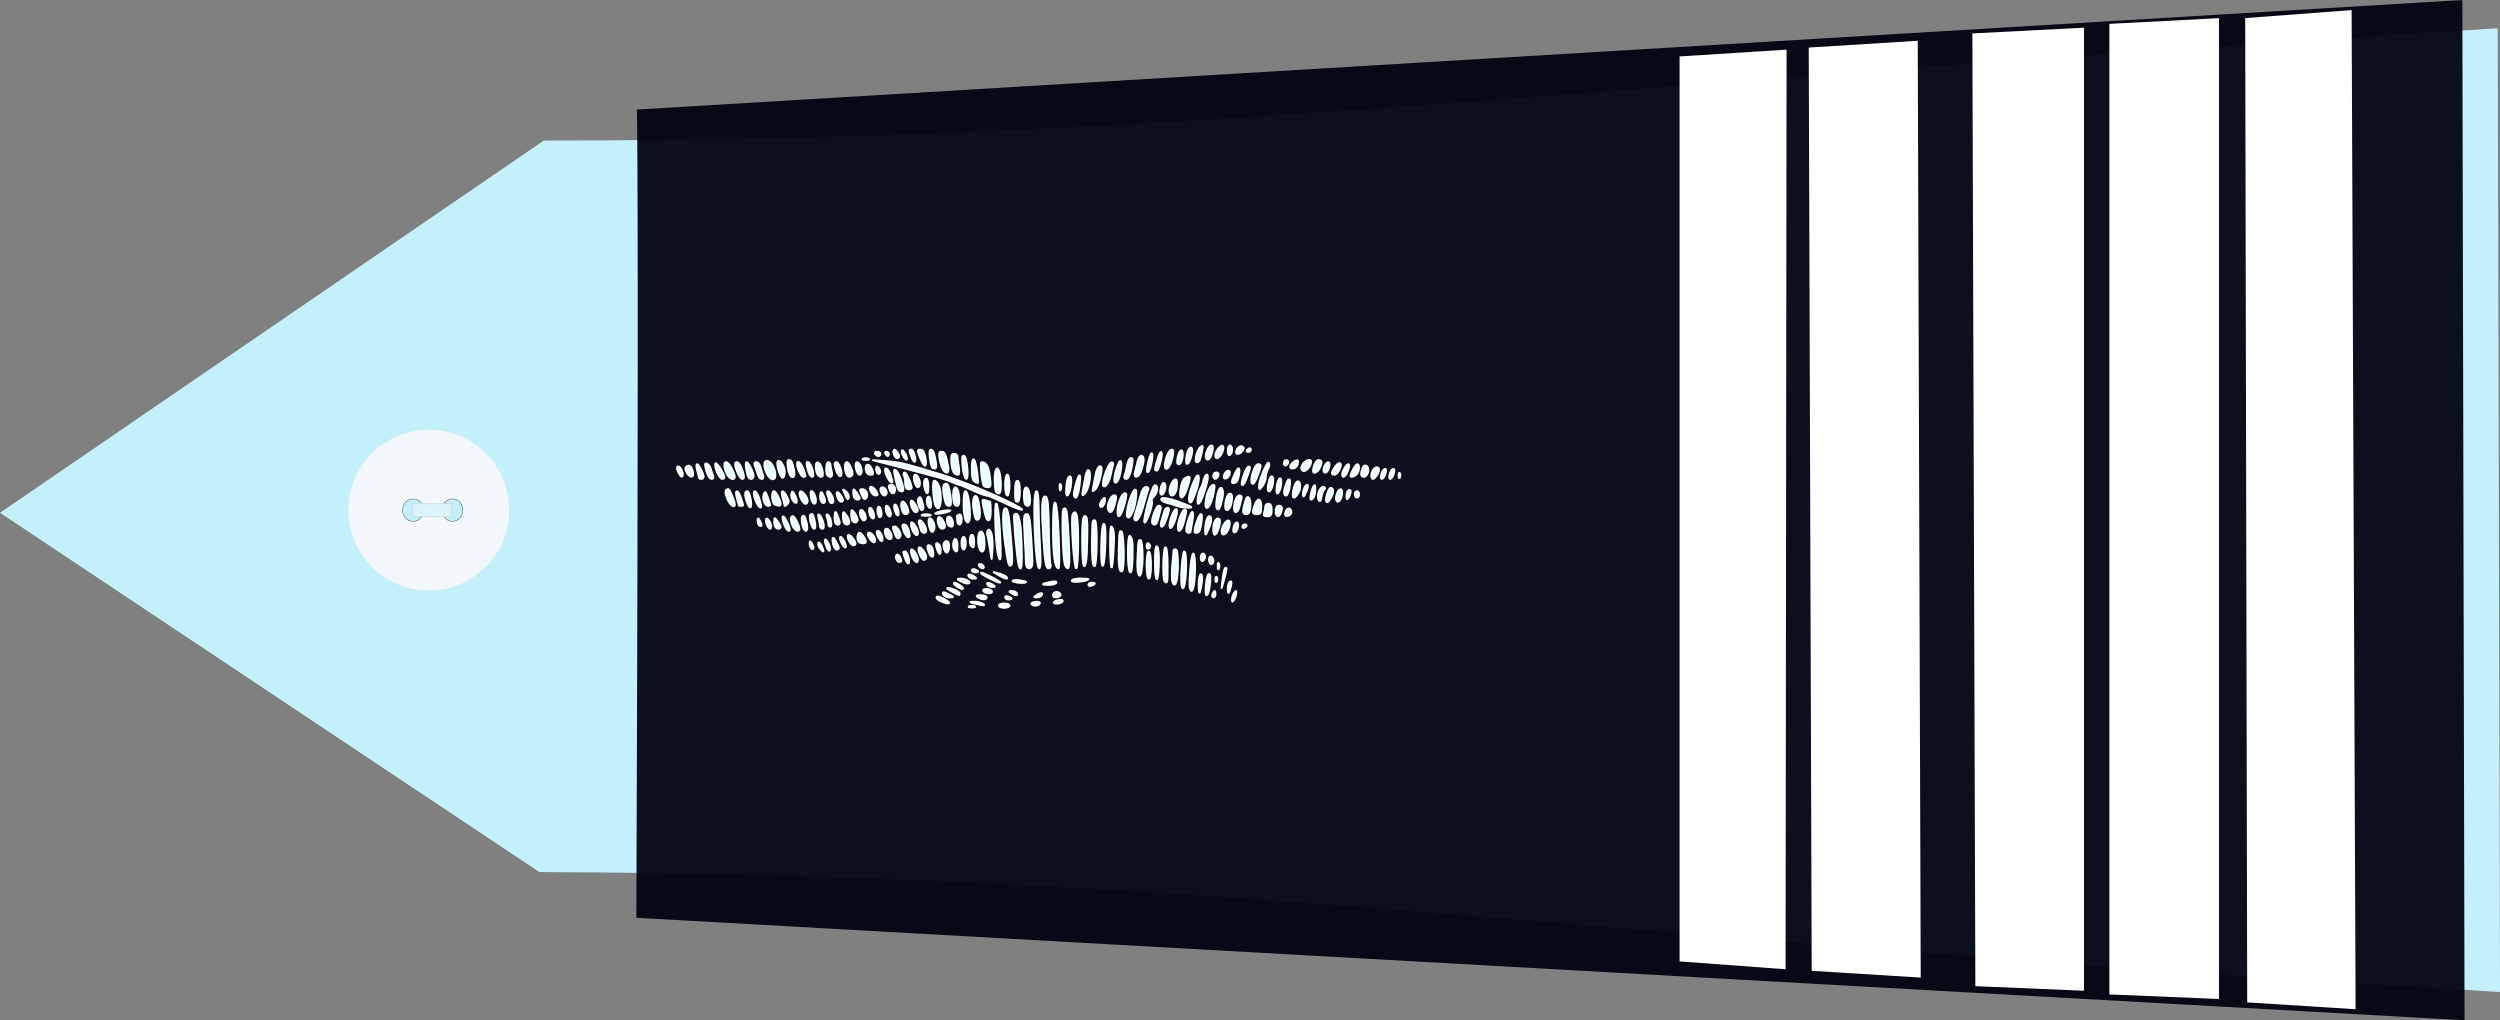 <?xml version="1.0" encoding="UTF-8" standalone="no"?>
<!-- Created with Inkscape (http://www.inkscape.org/) -->
<svg
   xmlns:dc="http://purl.org/dc/elements/1.1/"
   xmlns:cc="http://creativecommons.org/ns#"
   xmlns:rdf="http://www.w3.org/1999/02/22-rdf-syntax-ns#"
   xmlns:svg="http://www.w3.org/2000/svg"
   xmlns="http://www.w3.org/2000/svg"
   xmlns:sodipodi="http://sodipodi.sourceforge.net/DTD/sodipodi-0.dtd"
   xmlns:inkscape="http://www.inkscape.org/namespaces/inkscape"
   width="390.061"
   height="159.188"
   id="svg2451"
   sodipodi:version="0.32"
   inkscape:version="0.46"
   sodipodi:docname="col_gd.svg"
   inkscape:output_extension="org.inkscape.output.svg.inkscape"
   version="1.0">
  <rect width="100%" height="100%" fill="#808080" stroke="none"/>
  <defs
     id="defs2453">
    <inkscape:perspective
       sodipodi:type="inkscape:persp3d"
       inkscape:vp_x="0 : 212.5 : 1"
       inkscape:vp_y="0 : 1000 : 0"
       inkscape:vp_z="428.75 : 212.5 : 1"
       inkscape:persp3d-origin="214.375 : 141.66667 : 1"
       id="perspective2460" />
  </defs>
  <sodipodi:namedview
     pagecolor="#ffffff"
     bordercolor="#666666"
     borderopacity="1.0"
     inkscape:pageopacity="0.0"
     inkscape:pageshadow="2"
     inkscape:zoom="1.6"
     inkscape:cx="134.59803"
     inkscape:cy="251.76025"
     inkscape:document-units="pt"
     inkscape:current-layer="layer1"
     id="namedview2455"
     showgrid="false"
     inkscape:window-width="1264"
     inkscape:window-height="974"
     inkscape:window-x="0"
     inkscape:window-y="14" />
  <g
     inkscape:label="Layer 1"
     inkscape:groupmode="layer"
     id="layer1"
     transform="translate(-19.344,-132.906)">
    <path
       style="fill:#c4f0fc;fill-opacity:1;fill-rule:evenodd;stroke:none;stroke-width:1px;stroke-linecap:butt;stroke-linejoin:miter;stroke-opacity:1"
       d="M 103.499,268.966 L 19.344,212.913 L 104.198,154.83 C 204.414,154.895 265.005,146.086 409.049,137.32 L 409.406,287.68 C 265.212,279.36 213.437,269.435 103.499,268.966 z"
       id="path3751"
       sodipodi:nodetypes="cccccc" />
    <g
       transform="matrix(0,0.512,-0.512,0,99.05,199.7)"
       id="g3822">
      <path
         transform="translate(-0.134,-1.53761e-5)"
         style="fill:#f4f8fc;stroke-width:0.25;stroke-miterlimit:4;stroke-dasharray:none"
         d="M 49.634,25 C 49.634,38.531 38.665,49.5 25.134,49.5 C 11.603,49.5 0.634,38.531 0.634,25 C 0.634,11.469 11.603,0.5 25.134,0.5 C 38.665,0.5 49.634,11.469 49.634,25 z"
         id="P0" />
      <path
         transform="translate(1.2,-1)"
         d="M 27.2,18.8 A 3.4,3.2 0 1 1 20.4,18.8 A 3.4,3.2 0 1 1 27.2,18.8 z"
         sodipodi:ry="3.2"
         sodipodi:rx="3.4000001"
         sodipodi:cy="18.799999"
         sodipodi:cx="23.799999"
         id="path3016"
         style="opacity:1;fill:#c4f0fc;fill-opacity:1;stroke:#000000;stroke-width:0.1;stroke-miterlimit:4;stroke-dasharray:none;stroke-opacity:1"
         sodipodi:type="arc" />
      <path
         transform="translate(1.2,11)"
         d="M 27.2,18.8 A 3.4,3.2 0 1 1 20.4,18.8 A 3.4,3.2 0 1 1 27.2,18.8 z"
         sodipodi:ry="3.2"
         sodipodi:rx="3.4000001"
         sodipodi:cy="18.799999"
         sodipodi:cx="23.799999"
         id="path3790"
         style="opacity:1;fill:#c4f0fc;fill-opacity:1;stroke:#000000;stroke-width:0.1;stroke-miterlimit:4;stroke-dasharray:none;stroke-opacity:1"
         sodipodi:type="arc" />
      <rect
         y="17.975"
         x="23.024"
         height="12.044"
         width="3.985"
         id="rect3792"
         style="opacity:1;fill:#dcf4fc;fill-opacity:1;stroke:#c4c4c4;stroke-width:0.378;stroke-linejoin:round;stroke-miterlimit:4;stroke-dasharray:0.378, 0.378;stroke-dashoffset:0;stroke-opacity:0.784" />
    </g>
    <path
       style="fill:#00020f;fill-opacity:0.941;fill-rule:evenodd;stroke:none;stroke-width:1px;stroke-linecap:butt;stroke-linejoin:miter;stroke-opacity:1"
       d="M 118.715,149.999 C 118.826,155.224 118.987,181.933 118.628,276.105 L 403.872,292.094 L 403.529,132.906 L 118.715,149.999 z"
       id="path3753"
       sodipodi:nodetypes="ccccc" />

    <g
       id="g4021"
       transform="translate(47.759,-0.442)">
      <path
         style="fill:#ffffff;fill-opacity:1;fill-rule:evenodd;stroke:none;stroke-width:1px;stroke-linecap:butt;stroke-linejoin:miter;stroke-opacity:1"
         d="M 279.324,138.562 L 296.74,137.669 L 296.74,287.927 L 279.789,287.215 L 279.324,138.562 z"
         id="path5927"
         sodipodi:nodetypes="ccccc" />
      <path
         style="fill:#ffffff;fill-opacity:1;fill-rule:evenodd;stroke:none;stroke-width:1px;stroke-linecap:butt;stroke-linejoin:miter;stroke-opacity:1"
         d="M 233.64,142.153 L 250.334,141.093 L 250.179,284.578 L 233.64,283.35 L 233.64,142.153 z"
         id="path5929"
         sodipodi:nodetypes="ccccc" />
      <path
         style="fill:#ffffff;fill-opacity:1;fill-rule:evenodd;stroke:none;stroke-width:1px;stroke-linecap:butt;stroke-linejoin:miter;stroke-opacity:1"
         d="M 321.893,136.172 L 338.495,134.922 L 339.116,290.814 L 322.203,289.743 L 321.893,136.172 z"
         id="path5931"
         sodipodi:nodetypes="ccccc" />
      <path
         style="fill:#ffffff;fill-opacity:1;fill-rule:evenodd;stroke:none;stroke-width:0.499;stroke-linecap:butt;stroke-linejoin:miter;stroke-miterlimit:4;stroke-dasharray:none;stroke-opacity:1"
         d="M 300.696,137.071 L 317.803,136.179 L 317.803,289.215 L 300.696,288.502 L 300.696,137.071 z"
         id="path5933"
         sodipodi:nodetypes="ccccc" />
      <path
         style="fill:#ffffff;fill-opacity:1;fill-rule:evenodd;stroke:none;stroke-width:0.495;stroke-linecap:butt;stroke-linejoin:miter;stroke-miterlimit:4;stroke-dasharray:none;stroke-opacity:1"
         d="M 253.791,140.768 L 270.799,139.708 L 271.264,285.876 L 254.256,284.823 L 253.791,140.768 z"
         id="path5935"
         sodipodi:nodetypes="ccccc" />
    </g>
   <path
       inkscape:connector-curvature="0"
       style="opacity:1;fill:#e5ffff;stroke:#ffffff;stroke-width:0.325;stroke-miterlimit:4;stroke-dasharray:none;stroke-opacity:1;fill-opacity:1;stroke-linecap:round;stroke-linejoin:round;stroke-dashoffset:0;paint-order:fill markers stroke"
       d="m 208.353,202.427 c -0.455,-1e-5 -1.087,1.563 -0.812,2.009 0.275,0.445 0.688,-0.041 0.954,-1.116 0.143,-0.578 0.096,-0.893 -0.142,-0.893 z m 2.891,0 c -0.179,-1e-5 -0.325,0.375 -0.325,0.832 0,0.471 0.141,0.743 0.325,0.629 0.179,-0.11 0.325,-0.485 0.325,-0.832 0,-0.347 -0.146,-0.629 -0.325,-0.629 z m -1.238,0.041 c -0.357,0.031 -1.035,0.932 -1.035,1.481 0,0.714 0.642,0.476 1.035,-0.386 0.204,-0.447 0.265,-0.922 0.132,-1.055 -0.035,-0.035 -0.081,-0.045 -0.132,-0.041 z m -3.115,0.03 c -0.061,0.021 -0.152,0.092 -0.274,0.193 -0.522,0.433 -0.952,2.333 -0.528,2.333 0.137,-1e-5 0.307,-0.11 0.386,-0.243 0.079,-0.134 0.252,-0.748 0.386,-1.37 0.133,-0.618 0.177,-0.887 0.081,-0.913 -0.014,-0.003 -0.03,-0.007 -0.051,0 z m 6.138,0.041 c -0.347,-0.029 -0.802,0.453 -0.812,0.944 -0.008,0.4 0.546,0.278 0.954,-0.213 0.288,-0.347 0.285,-0.513 0,-0.69 -0.044,-0.027 -0.092,-0.036 -0.142,-0.041 z m -7.873,0.213 c -0.351,-1e-5 -0.723,1.064 -0.73,2.1 -0.007,0.944 0.593,0.192 0.842,-1.055 0.125,-0.624 0.084,-1.045 -0.112,-1.045 z m 9.131,0.112 c -0.039,0.007 -0.077,0.023 -0.122,0.051 -0.179,0.11 -0.325,0.266 -0.325,0.345 0,0.079 0.146,0.142 0.325,0.142 0.179,0 0.325,-0.156 0.325,-0.345 0,-0.142 -0.086,-0.212 -0.203,-0.193 z m -52.755,0.213 c -0.366,-1e-5 -0.356,0.096 0.051,1.167 0.411,1.082 0.748,0.849 0.457,-0.315 -0.117,-0.467 -0.348,-0.852 -0.507,-0.852 z m 1.491,0 c -0.587,-1e-5 -0.595,0.074 0.01,1.522 0.594,1.422 0.967,1.22 0.67,-0.365 -0.13,-0.692 -0.396,-1.157 -0.68,-1.157 z m 1.512,0 c -0.137,-1e-5 -0.193,0.475 -0.122,1.055 0.185,1.497 0.338,1.867 0.761,1.867 0.253,0 0.297,-0.38 0.142,-1.207 -0.254,-1.355 -0.415,-1.715 -0.781,-1.715 z m 37.588,0 c -0.318,0.053 -0.711,0.757 -0.933,1.745 -0.387,1.714 0.509,1.574 0.974,-0.152 0.197,-0.732 0.276,-1.418 0.172,-1.522 -0.062,-0.062 -0.14,-0.083 -0.213,-0.071 z m -43.218,0.01 c -0.016,-0.002 -0.027,0.006 -0.041,0.01 -0.015,0.005 -0.029,0.018 -0.041,0.03 -0.256,0.256 0.147,1.248 0.507,1.248 0.159,0 0.287,-0.11 0.284,-0.243 -0.008,-0.391 -0.47,-1.027 -0.71,-1.045 z m 1.197,0.081 c -0.016,7.2e-4 -0.029,0.009 -0.041,0.02 -0.089,0.089 0.006,0.475 0.213,0.862 0.207,0.388 0.448,0.637 0.538,0.548 0.089,-0.089 -0.006,-0.485 -0.213,-0.872 -0.182,-0.339 -0.388,-0.566 -0.497,-0.558 z m 43.543,0.02 c -0.17,0.025 -0.4,0.414 -0.548,1.136 -0.148,0.726 -0.086,1.025 0.203,1.025 0.228,0 0.464,-0.503 0.538,-1.136 0.083,-0.713 -0.023,-1.05 -0.193,-1.025 z m -47.449,0.213 c -0.278,-1e-5 -0.415,0.146 -0.304,0.325 0.11,0.179 0.339,0.325 0.507,0.325 0.168,-1e-5 0.304,-0.146 0.304,-0.325 0,-0.179 -0.229,-0.325 -0.507,-0.325 z m 1.461,0 c -0.189,-1e-5 -0.252,0.146 -0.142,0.325 0.11,0.179 0.266,0.325 0.345,0.325 0.079,-1e-5 0.142,-0.146 0.142,-0.325 0,-0.179 -0.156,-0.325 -0.345,-0.325 z m 8.583,0 c -0.377,-1e-5 -0.426,0.261 -0.254,1.217 0.121,0.67 0.361,1.4 0.538,1.623 0.592,0.745 0.947,0.429 0.73,-0.649 -0.377,-1.874 -0.526,-2.191 -1.015,-2.191 z m 34.24,0.041 c -0.121,0.057 -0.32,0.457 -0.548,1.217 -0.448,1.495 -0.454,1.664 -0.101,1.664 0.148,-10e-6 0.415,-0.657 0.599,-1.461 0.23,-1.004 0.206,-1.494 0.051,-1.42 z m -1.42,0.203 c -0.012,-0.004 -0.026,0.003 -0.041,0.01 -0.15,0.077 -0.415,0.771 -0.609,1.857 -0.163,0.917 -0.134,1.203 0.112,0.974 0.191,-0.179 0.438,-0.982 0.548,-1.786 0.095,-0.694 0.074,-1.025 -0.01,-1.055 z m -30.851,0.081 c -0.398,-1e-5 -0.487,0.299 -0.406,1.38 0.098,1.31 0.396,1.856 1.035,1.867 0.157,0.003 0.202,-0.548 0.091,-1.217 -0.111,-0.67 -0.211,-1.4 -0.213,-1.623 -0.003,-0.223 -0.227,-0.406 -0.507,-0.406 z m 1.491,0.284 c -0.017,-0.002 -0.034,0.006 -0.051,0.01 -0.038,0.01 -0.071,0.04 -0.112,0.081 -0.085,0.085 -0.069,0.909 0.041,1.836 0.259,2.189 0.9,2.246 0.69,0.061 -0.124,-1.286 -0.322,-1.968 -0.568,-1.988 z m 27.706,0.02 c -0.199,0.039 -0.431,0.33 -0.558,0.913 -0.107,0.491 -0.291,1.221 -0.406,1.623 -0.248,0.872 0.355,0.997 0.781,0.162 0.16,-0.312 0.387,-1.043 0.497,-1.623 0.143,-0.753 -0.059,-1.125 -0.315,-1.075 z m -1.593,0.345 c -0.214,-1e-5 -0.471,0.475 -0.568,1.055 -0.097,0.58 -0.282,1.311 -0.406,1.623 -0.15,0.379 -0.072,0.568 0.233,0.568 0.288,-1e-5 0.582,-0.6 0.791,-1.623 0.252,-1.228 0.243,-1.623 -0.051,-1.623 z m -41.382,0.041 c -0.147,0 -0.294,0.026 -0.406,0.071 -0.223,0.09 -0.041,0.162 0.406,0.162 0.446,-10e-6 0.629,-0.072 0.406,-0.162 -0.112,-0.045 -0.259,-0.071 -0.406,-0.071 z m 16.78,0.162 c -0.132,0.04 -0.223,0.522 -0.223,1.491 0,1.627 0.159,2.006 0.923,2.181 0.061,0.014 0.013,-0.747 -0.112,-1.684 -0.18,-1.357 -0.419,-2.04 -0.588,-1.988 z m 52.369,0.101 c -0.314,0.025 -0.778,0.306 -0.994,0.71 -0.288,0.538 -0.278,0.754 0.061,0.964 0.398,0.246 1.213,-0.674 1.248,-1.41 0.01,-0.201 -0.126,-0.279 -0.315,-0.264 z m -81.202,0.02 c -0.304,-1e-5 -0.111,1.716 0.264,2.354 0.401,0.681 0.783,0.143 0.578,-0.812 -0.276,-1.285 -0.414,-1.542 -0.842,-1.542 z m 77.631,0 c -0.179,-1e-5 -0.325,0.229 -0.325,0.507 0,0.278 0.146,0.415 0.325,0.304 0.179,-0.11 0.325,-0.339 0.325,-0.507 0,-0.168 -0.146,-0.304 -0.325,-0.304 z m 5.073,0 c -0.385,-1e-5 -0.838,0.899 -0.852,1.704 -0.009,0.485 0.636,0.228 0.964,-0.386 0.461,-0.861 0.423,-1.319 -0.112,-1.319 z m -69.515,0.02 1.786,0.446 c 0.982,0.249 2.881,0.747 4.22,1.106 1.339,0.359 3.092,0.824 3.896,1.035 0.803,0.21 1.923,0.592 2.486,0.842 0.563,0.25 1.106,0.446 1.207,0.446 0.102,-1e-5 0.982,0.365 1.958,0.812 0.976,0.446 1.967,0.825 2.201,0.832 0.235,0.007 1.449,0.503 2.699,1.106 1.25,0.603 2.492,1.093 2.759,1.096 0.268,0.003 -0.606,-0.53 -1.948,-1.187 -3.796,-1.857 -9.43,-4.054 -12.174,-4.748 -0.179,-0.045 -0.544,-0.158 -0.812,-0.254 -0.602,-0.215 -3.112,-0.906 -4.028,-1.106 -0.373,-0.082 -1.483,-0.216 -2.465,-0.294 z m 66.136,0.02 c -0.32,0.015 -1.045,0.644 -1.045,0.974 0,0.504 0.894,0.308 1.106,-0.243 0.113,-0.293 0.13,-0.611 0.041,-0.7 -0.026,-0.026 -0.056,-0.033 -0.101,-0.03 z m -80.877,0.091 c -0.049,0.01 -0.097,0.034 -0.132,0.091 -0.27,0.437 0.459,2.717 0.801,2.506 0.151,-0.093 0.274,-0.491 0.274,-0.893 0,-0.768 -0.603,-1.771 -0.943,-1.704 z m -1.846,0.01 c -0.07,0.004 -0.139,0.032 -0.203,0.071 -0.167,0.103 -0.209,0.574 -0.091,1.045 0.469,1.868 1.907,2.424 1.573,0.609 -0.179,-0.974 -0.786,-1.756 -1.278,-1.725 z m 55.169,0.02 c -0.083,-0.009 -0.194,0.137 -0.335,0.487 -0.595,1.475 -0.786,2.995 -0.355,2.851 0.216,-0.072 0.515,-0.704 0.659,-1.4 0.234,-1.128 0.212,-1.918 0.03,-1.938 z m -50.279,0.132 c -0.092,0.011 -0.152,0.117 -0.152,0.335 0,0.645 0.647,1.968 0.964,1.968 0.183,0 0.335,-0.049 0.335,-0.112 0,-0.063 -0.159,-0.574 -0.355,-1.136 -0.227,-0.652 -0.588,-1.08 -0.791,-1.055 z m 1.461,0 c -0.035,0.003 -0.074,0.018 -0.101,0.051 -0.065,0.077 0.016,0.617 0.172,1.197 0.351,1.299 1.08,1.455 0.761,0.162 -0.195,-0.789 -0.589,-1.434 -0.832,-1.41 z m -7.974,0.03 c -0.347,-1e-5 -0.367,0.195 -0.112,0.893 0.179,0.491 0.388,1.075 0.467,1.299 0.078,0.223 0.304,0.406 0.507,0.406 0.205,-1e-5 0.282,-0.231 0.172,-0.517 -0.109,-0.284 -0.288,-0.869 -0.396,-1.299 -0.108,-0.43 -0.395,-0.781 -0.639,-0.781 z m 11.231,0 c -0.36,-1e-5 -0.454,1.717 -0.112,2.059 0.467,0.467 0.825,0.176 0.639,-0.517 -0.108,-0.402 -0.2,-0.913 -0.203,-1.136 -0.003,-0.223 -0.146,-0.406 -0.325,-0.406 z m 1.268,0 c -0.379,-1e-5 -0.371,0.405 0.03,1.461 0.456,1.198 1.025,0.735 0.599,-0.487 -0.185,-0.532 -0.468,-0.974 -0.629,-0.974 z m 1.603,0 c -0.317,-1e-5 -0.366,1.022 -0.081,1.765 0.22,0.573 0.641,0.67 0.923,0.213 0.225,-0.364 -0.46,-1.978 -0.842,-1.978 z m -18.87,0.01 c -0.289,0.046 -0.33,0.728 0.142,1.765 0.37,0.813 1.248,1.155 1.248,0.487 0,-0.187 -0.225,-0.772 -0.497,-1.299 -0.329,-0.635 -0.626,-0.928 -0.832,-0.954 -0.021,-0.003 -0.042,-0.003 -0.061,0 z m 1.654,0 c -0.044,0.009 -0.083,0.032 -0.122,0.071 -0.313,0.313 0.592,2.516 1.035,2.516 0.294,0 0.32,-0.273 0.101,-1.035 -0.284,-0.99 -0.705,-1.617 -1.015,-1.552 z m 1.573,0 c -0.249,-0.003 0.009,1.79 0.335,2.344 0.235,0.399 0.751,0.282 0.751,-0.172 0,-0.623 -0.774,-2.168 -1.086,-2.171 z m 36.685,0 c -0.26,-0.004 0.029,3.126 0.335,3.642 0.079,0.134 0.369,0.243 0.649,0.243 0.427,-1e-5 0.473,-0.272 0.284,-1.694 -0.207,-1.564 -0.563,-2.179 -1.268,-2.191 z m -19.438,0.01 c -0.042,0.003 -0.076,0.026 -0.112,0.061 -0.305,0.305 0.128,1.867 0.517,1.867 0.175,-1e-5 0.307,-0.256 0.304,-0.568 -0.006,-0.645 -0.418,-1.376 -0.71,-1.359 z m 73.512,0 c -0.272,-0.003 -0.714,0.676 -0.72,1.197 -0.008,0.658 0.59,0.468 0.822,-0.264 0.118,-0.371 0.115,-0.767 0,-0.883 -0.03,-0.03 -0.063,-0.05 -0.101,-0.051 z m -33.753,0.02 c -0.026,0.003 -0.05,0.01 -0.081,0.02 -0.429,0.143 -1.291,2.333 -1.299,3.307 -0.008,0.977 0.889,0.033 1.136,-1.197 0.114,-0.568 0.291,-1.3 0.386,-1.633 0.096,-0.337 0.039,-0.514 -0.142,-0.497 z m -45.927,0.01 c -0.148,-2.6e-4 -0.254,0.17 -0.254,0.548 0,0.967 0.337,1.674 0.801,1.674 0.29,-1e-5 0.351,-0.298 0.203,-1.025 -0.148,-0.726 -0.505,-1.197 -0.751,-1.197 z m 70.347,0.041 c -0.356,0.11 -1.453,2.775 -1.441,3.591 0.01,0.688 0.021,0.688 0.487,0.071 0.262,-0.347 0.495,-0.894 0.517,-1.217 0.049,-0.701 0.102,-0.892 0.436,-1.654 0.141,-0.32 0.168,-0.674 0.061,-0.781 -0.017,-0.017 -0.037,-0.018 -0.061,-0.01 z m 11.058,0.071 c -0.16,0.028 -0.392,0.205 -0.639,0.558 -0.615,0.878 -0.643,1.231 -0.101,1.228 0.223,-0.002 0.575,-0.367 0.781,-0.812 0.304,-0.656 0.226,-1.021 -0.041,-0.974 z m -97.282,0.01 c -0.018,7.3e-4 -0.03,0.014 -0.041,0.03 -0.248,0.402 0.612,2.394 1.035,2.394 0.187,0 0.342,-0.11 0.335,-0.243 -0.03,-0.541 -1.064,-2.197 -1.329,-2.181 z m -1.501,0.02 c -0.208,-0.019 -0.189,0.275 0.041,1.136 0.189,0.709 0.537,1.268 0.791,1.268 0.306,-1e-5 0.38,-0.186 0.223,-0.568 -0.129,-0.312 -0.309,-0.806 -0.396,-1.106 -0.087,-0.3 -0.337,-0.615 -0.558,-0.7 -0.039,-0.015 -0.072,-0.028 -0.101,-0.03 z m -1.41,0.132 c -0.137,-1e-5 -0.115,0.476 0.051,1.055 0.166,0.579 0.304,1.09 0.304,1.136 0,0.046 0.146,0.081 0.325,0.081 0.179,-1e-5 0.325,-0.134 0.325,-0.304 0,-0.52 -0.739,-1.968 -1.004,-1.968 z m 87.553,0 c -0.555,-1e-5 -1.336,2.386 -0.974,2.973 0.21,0.339 0.712,-0.574 1.248,-2.262 0.165,-0.518 0.089,-0.71 -0.274,-0.71 z m 14.071,0 c -0.319,-1e-5 -0.954,1.069 -0.954,1.603 0,0.692 0.514,0.321 0.872,-0.629 0.202,-0.536 0.238,-0.974 0.081,-0.974 z m 1.37,0 c -0.236,-1e-5 -1.025,1.392 -1.025,1.806 0,0.283 0.527,0.143 0.913,-0.243 0.444,-0.444 0.522,-1.562 0.112,-1.562 z m -76.434,0.081 c -0.136,0.03 -0.233,0.185 -0.233,0.487 0,0.727 0.263,1.055 0.852,1.055 0.299,0 0.349,-0.205 0.162,-0.71 -0.213,-0.576 -0.554,-0.881 -0.781,-0.832 z m 77.671,0.122 c -0.138,0.015 -0.275,0.134 -0.375,0.386 -0.358,0.903 -0.296,1.359 0.183,1.359 0.247,-1e-5 0.536,-0.325 0.639,-0.72 0.158,-0.603 -0.142,-1.057 -0.446,-1.025 z m -105.611,0.03 c -0.053,0.008 -0.108,0.028 -0.162,0.061 -0.343,0.212 -0.359,0.425 -0.071,0.964 0.404,0.755 1.01,0.931 0.974,0.284 -0.046,-0.819 -0.37,-1.364 -0.741,-1.309 z m 64.229,0.091 c -0.226,-1e-5 -0.518,0.548 -0.639,1.217 -0.121,0.67 -0.296,1.583 -0.396,2.029 -0.161,0.724 -0.127,0.759 0.315,0.325 0.272,-0.268 0.637,-1.181 0.812,-2.029 0.247,-1.196 0.228,-1.542 -0.091,-1.542 z m -65.812,0.02 c -0.039,-1.1e-4 -0.071,0.021 -0.101,0.051 -0.113,0.113 -0.047,0.51 0.152,0.883 0.41,0.765 0.667,0.864 0.659,0.264 -0.007,-0.518 -0.44,-1.196 -0.71,-1.197 z m 89.095,0.03 c -0.034,7.2e-4 -0.074,0.004 -0.122,0.02 -0.429,0.143 -1.316,2.851 -0.933,2.851 0.138,0 0.405,-0.402 0.588,-0.893 0.591,-1.581 0.702,-1.985 0.467,-1.978 z m -58.051,0.01 c -0.093,-0.022 -0.132,0.086 -0.132,0.315 0,0.274 0.103,0.6 0.233,0.73 0.13,0.13 0.297,0.073 0.365,-0.132 0.069,-0.205 -0.035,-0.542 -0.233,-0.741 -0.099,-0.099 -0.178,-0.159 -0.233,-0.172 z m 78.006,0.091 c -0.113,0.003 -0.253,0.068 -0.416,0.203 -0.479,0.398 -0.64,1.593 -0.213,1.593 0.136,-2e-5 0.432,-0.295 0.659,-0.659 0.386,-0.618 0.308,-1.142 -0.03,-1.136 z m -21.609,0.172 c -0.237,-1e-5 -1.015,1.656 -1.015,2.161 0,0.218 0.615,0.11 0.751,-0.132 0.348,-0.621 0.531,-2.029 0.264,-2.029 z m -55.017,0.01 c -0.138,0.002 -0.183,0.223 -0.03,0.72 0.246,0.803 0.82,1.625 1.004,1.441 0.065,-0.065 -0.047,-0.572 -0.243,-1.136 -0.227,-0.652 -0.553,-1.026 -0.73,-1.025 z m 17.358,0.01 c -0.015,-7.3e-4 -0.026,0.005 -0.041,0.01 -0.178,0.065 -0.325,0.603 -0.325,1.674 0,0.967 0.094,1.859 0.213,1.978 0.566,0.566 0.789,0.062 0.7,-1.623 -0.07,-1.318 -0.327,-2.025 -0.548,-2.039 z m 60.496,0.071 c -0.032,0.006 -0.07,0.025 -0.112,0.051 -0.385,0.238 -0.691,1.481 -0.365,1.481 0.143,-1e-5 0.348,-0.225 0.457,-0.507 0.247,-0.645 0.246,-1.068 0.02,-1.025 z m 1.299,0 c -0.032,0.006 -0.07,0.025 -0.112,0.051 -0.385,0.238 -0.691,1.481 -0.365,1.481 0.143,-1e-5 0.348,-0.225 0.457,-0.507 0.247,-0.645 0.246,-1.068 0.02,-1.025 z m -77.803,0.122 c -0.113,0.024 -0.073,0.35 0.101,1.157 0.166,0.766 0.367,1.573 0.446,1.796 0.154,0.435 0.815,0.567 0.812,0.162 -0.005,-0.735 -0.718,-2.661 -1.106,-2.983 -0.118,-0.098 -0.202,-0.143 -0.254,-0.132 z m 30.202,0.071 c -0.129,0.044 -0.281,0.334 -0.396,0.933 -0.632,3.315 -0.628,3.197 -0.101,2.678 0.272,-0.268 0.597,-1.181 0.72,-2.029 0.151,-1.04 -0.008,-1.656 -0.223,-1.583 z m 21.853,0.091 c -0.03,0.003 -0.067,0.009 -0.101,0.02 -0.24,0.08 -0.486,0.412 -0.548,0.73 -0.072,0.37 0.045,0.519 0.325,0.426 0.24,-0.08 0.486,-0.402 0.548,-0.72 0.063,-0.324 -0.015,-0.484 -0.223,-0.457 z m -50.472,0.274 c -0.162,-1e-5 -0.2,0.235 -0.091,0.517 0.108,0.282 0.193,0.867 0.193,1.299 0,0.481 0.188,0.781 0.487,0.781 0.268,0 0.487,-0.092 0.487,-0.213 0,-0.576 -0.815,-2.384 -1.075,-2.384 z m 48.626,0 c -0.262,-1e-5 -0.477,0.219 -0.477,0.487 0,0.268 0.135,0.487 0.294,0.487 0.159,0 0.374,-0.219 0.477,-0.487 0.114,-0.297 -0.003,-0.487 -0.294,-0.487 z m 28.538,0.061 c -0.066,0.024 -0.112,0.2 -0.101,0.457 0.016,0.378 0.099,0.452 0.203,0.193 0.094,-0.234 0.077,-0.511 -0.03,-0.619 -0.027,-0.027 -0.049,-0.038 -0.071,-0.03 z m -61.155,0.264 c -0.179,-1e-5 -0.325,0.73 -0.325,1.623 0,0.893 0.146,1.623 0.325,1.623 0.179,-1e-5 0.325,-0.73 0.325,-1.623 0,-0.893 -0.146,-1.623 -0.325,-1.623 z m 31.136,0 c -0.156,-1e-5 -0.38,0.402 -0.497,0.893 -0.117,0.491 -0.318,1.039 -0.446,1.217 -0.361,0.501 -0.668,2.435 -0.386,2.435 0.138,-1e-5 0.457,-0.548 0.7,-1.217 0.67,-1.848 0.946,-3.328 0.629,-3.328 z m -45.491,0.02 c -0.042,0.003 -0.076,0.026 -0.112,0.061 -0.305,0.305 0.128,1.867 0.517,1.867 0.175,0 0.307,-0.256 0.304,-0.568 -0.006,-0.645 -0.418,-1.376 -0.71,-1.359 z m 25.627,0.101 c -0.083,-0.015 -0.227,0.252 -0.416,0.852 -0.528,1.675 -0.589,2.597 -0.183,2.597 0.155,0 0.366,-0.548 0.477,-1.217 0.231,-1.396 0.259,-2.207 0.122,-2.232 z m 18.424,0.01 c -0.187,0.058 -0.522,0.698 -0.964,1.887 -0.315,0.846 -0.461,1.789 -0.335,2.11 0.177,0.449 0.371,0.211 0.852,-1.045 0.342,-0.893 0.619,-1.977 0.619,-2.415 1.4e-4,-0.397 -0.06,-0.572 -0.172,-0.538 z m -19.925,0.142 c -0.05,-0.002 -0.116,0.024 -0.183,0.091 -0.339,0.339 -0.562,2.881 -0.254,2.881 0.179,0 0.42,-0.601 0.538,-1.339 0.161,-1.006 0.114,-1.626 -0.101,-1.633 z m 31.48,0 c -0.053,7.3e-4 -0.115,0.034 -0.183,0.101 -0.087,0.087 -0.252,0.63 -0.365,1.197 -0.27,1.349 0.394,1.378 0.69,0.03 0.167,-0.759 0.087,-1.334 -0.142,-1.329 z m -12.955,0.051 c -0.127,-0.011 -0.339,0.094 -0.639,0.284 -0.537,0.34 -0.942,2.962 -0.457,2.962 0.188,0 0.534,-0.548 0.761,-1.217 0.484,-1.426 0.614,-2.005 0.335,-2.029 z m 14.264,0.264 c -0.044,1e-5 -0.094,0.028 -0.152,0.091 -0.32,0.348 -0.552,2.242 -0.274,2.242 0.17,0 0.405,-0.46 0.517,-1.025 0.152,-0.76 0.1,-1.309 -0.091,-1.309 z m -55.22,0.061 c -0.361,-1e-5 -0.436,0.974 -0.132,1.765 0.309,0.806 0.457,0.603 0.457,-0.629 0,-0.625 -0.146,-1.136 -0.325,-1.136 z m 38.886,0.101 c -0.018,-1.2e-4 -0.031,0.004 -0.051,0.01 -0.335,0.094 -0.852,1.04 -0.852,1.735 0,1.157 0.881,0.906 1.065,-0.304 0.088,-0.58 0.075,-1.188 -0.02,-1.349 -0.037,-0.062 -0.088,-0.091 -0.142,-0.091 z m 17.713,0 c -0.108,0.025 -0.257,0.245 -0.426,0.69 -0.418,1.098 -0.423,1.806 -0.02,1.806 0.17,0 0.399,-0.513 0.517,-1.146 0.167,-0.891 0.109,-1.391 -0.071,-1.349 z m -55.352,0.223 c -0.333,0 -0.11,3.367 0.264,3.977 0.407,0.664 0.761,0.089 0.761,-1.238 0,-1.566 -0.44,-2.739 -1.025,-2.739 z m 13.037,0 c -0.307,0 -0.396,0.442 -0.396,1.948 0,1.1 0.059,1.299 0.396,1.299 0.179,-10e-6 0.325,-0.73 0.325,-1.623 0,-0.893 -0.146,-1.623 -0.325,-1.623 z m 43.695,0.081 c -0.059,0.009 -0.119,0.048 -0.193,0.122 -0.447,0.447 -0.785,2.394 -0.416,2.394 0.171,0 0.498,-0.357 0.73,-0.791 0.372,-0.695 0.269,-1.665 -0.061,-1.725 -0.019,-0.003 -0.041,-0.003 -0.061,0 z m -20.929,0.243 c -0.328,-1e-5 -0.691,1.52 -0.426,1.786 0.245,0.245 0.694,-0.537 0.7,-1.217 0.003,-0.312 -0.116,-0.568 -0.274,-0.568 z m -33.946,0.122 c -0.071,-7.3e-4 -0.156,0.027 -0.243,0.081 -0.202,0.125 -0.247,0.728 -0.122,1.512 0.241,1.506 0.405,1.857 0.893,1.857 0.229,-1e-5 0.285,-0.509 0.152,-1.481 -0.193,-1.41 -0.371,-1.965 -0.68,-1.968 z m 17.805,0.03 c -0.048,0.025 -0.081,0.204 -0.081,0.497 0,0.446 0.072,0.629 0.162,0.406 0.09,-0.223 0.09,-0.588 0,-0.812 -0.022,-0.056 -0.041,-0.084 -0.061,-0.091 -0.007,-0.003 -0.013,-0.003 -0.02,0 z m 38.511,0.142 c -0.263,0.033 -0.649,0.882 -0.629,1.491 0.017,0.502 0.123,0.429 0.457,-0.325 0.237,-0.536 0.356,-1.042 0.274,-1.126 -0.031,-0.032 -0.064,-0.045 -0.101,-0.041 z m -14.619,0.01 c -0.378,0.012 -0.948,1.085 -1.136,2.252 -0.326,2.015 0.518,1.655 1.045,-0.446 0.218,-0.869 0.322,-1.657 0.233,-1.745 -0.045,-0.045 -0.088,-0.063 -0.142,-0.061 z m -50.34,0.02 c -0.367,0.022 -0.355,0.156 -0.112,0.791 0.278,0.725 0.781,0.632 0.781,-0.142 0,-0.361 -0.216,-0.649 -0.487,-0.649 -0.068,0 -0.13,-0.003 -0.183,0 z m 66.116,0.041 c -0.013,0.003 -0.026,0.016 -0.041,0.03 -0.337,0.337 -0.75,2.202 -0.487,2.201 0.147,-1e-5 0.358,-0.225 0.467,-0.507 0.227,-0.593 0.253,-1.775 0.061,-1.725 z m -24.835,0.02 c -0.03,7.3e-4 -0.066,0.009 -0.101,0.02 -0.44,0.147 -1.943,5.762 -1.542,5.762 0.141,-1e-5 0.479,-0.676 0.761,-1.501 0.281,-0.826 0.432,-1.628 0.335,-1.786 -0.097,-0.158 0.056,-0.512 0.335,-0.791 0.56,-0.56 0.67,-1.718 0.213,-1.704 z m -44.395,0.233 c -0.068,0.014 -0.112,0.072 -0.112,0.172 0,0.524 0.476,1.157 0.862,1.157 0.363,-1e-5 0.384,-0.141 0.112,-0.649 -0.224,-0.419 -0.659,-0.723 -0.862,-0.68 z m 42.955,0.03 c -0.327,-1e-5 -0.635,0.493 -0.862,1.38 -0.194,0.759 -0.5,1.806 -0.67,2.323 -0.383,1.168 -0.385,1.491 -0.02,1.491 0.157,-1e-5 0.464,-0.423 0.68,-0.944 0.216,-0.521 0.507,-1.434 0.649,-2.029 0.143,-0.595 0.368,-1.341 0.497,-1.654 0.165,-0.399 0.084,-0.568 -0.274,-0.568 z m 27.615,0 c -0.564,-1e-5 -1.027,1.466 -0.649,2.049 0.165,0.254 0.292,0.102 0.365,-0.426 0.062,-0.446 0.263,-0.994 0.446,-1.217 0.24,-0.293 0.192,-0.406 -0.162,-0.406 z m -68.703,0.041 c -0.095,-0.013 -0.183,0.01 -0.254,0.081 -0.267,0.267 0.149,1.177 0.538,1.177 0.184,-1e-5 0.335,-0.209 0.335,-0.467 0,-0.388 -0.333,-0.751 -0.619,-0.791 z m 11.332,0.02 c -0.179,0.027 -0.325,0.394 -0.325,1.157 0,0.699 0.094,1.372 0.213,1.491 0.532,0.532 0.792,0.115 0.7,-1.136 -0.074,-1.009 -0.358,-1.546 -0.588,-1.512 z m 11.038,0 c -0.179,0.027 -0.325,0.394 -0.325,1.157 0,0.699 0.094,1.372 0.213,1.491 0.532,0.532 0.792,0.115 0.7,-1.136 -0.074,-1.009 -0.358,-1.546 -0.588,-1.512 z m 30.375,0.071 c -0.113,0.03 -0.244,0.198 -0.355,0.548 -0.317,0.999 -0.433,2.36 -0.233,2.688 0.239,0.393 0.607,-0.371 0.862,-1.796 0.16,-0.891 -0.025,-1.506 -0.274,-1.441 z m 17.145,0 c -0.144,0.038 -0.287,0.258 -0.436,0.649 -0.626,1.645 -0.111,2.186 0.599,0.629 0.264,-0.58 0.292,-0.966 0.071,-1.187 -0.055,-0.055 -0.117,-0.087 -0.172,-0.091 -0.021,-0.002 -0.04,-0.005 -0.061,0 z m -93.995,0.193 c -0.496,-1e-5 -0.53,0.533 -0.101,1.552 0.385,0.916 1.126,1.463 1.126,0.832 0,-0.513 -0.804,-2.384 -1.025,-2.384 z m 20.94,0 c -0.259,-1e-5 -0.417,0.11 -0.345,0.243 0.072,0.134 0.232,0.53 0.355,0.872 0.149,0.415 0.331,0.511 0.548,0.294 0.179,-0.179 0.236,-0.565 0.122,-0.862 -0.114,-0.298 -0.42,-0.548 -0.68,-0.548 z m 74.628,0.02 c -0.292,-0.016 -0.715,0.715 -0.72,1.359 -0.008,0.866 0.607,0.682 0.842,-0.254 0.114,-0.455 0.11,-0.925 -0.01,-1.045 -0.035,-0.035 -0.07,-0.059 -0.112,-0.061 z m -75.977,0.03 c -0.06,0.003 -0.061,0.163 -0.061,0.487 0,0.361 0.094,0.753 0.213,0.872 0.292,0.292 0.764,0.271 0.751,-0.03 -0.006,-0.134 -0.225,-0.526 -0.487,-0.872 -0.235,-0.31 -0.356,-0.46 -0.416,-0.457 z m -1.633,0.03 c -0.01,0.012 -0.002,0.036 0.02,0.081 0.087,0.179 0.268,0.617 0.406,0.974 0.176,0.458 0.291,0.521 0.406,0.213 0.089,-0.241 -0.092,-0.679 -0.406,-0.974 -0.235,-0.221 -0.396,-0.329 -0.426,-0.294 z m 45.552,0.01 c -0.024,4e-5 -0.051,0.011 -0.081,0.03 -0.598,0.37 -1.52,3.837 -1.126,4.231 0.383,0.383 1.086,-1.143 1.278,-2.77 0.121,-1.022 0.1,-1.492 -0.071,-1.491 z m 33.408,0.03 c -0.038,0.003 -0.077,0.013 -0.122,0.041 -0.179,0.11 -0.327,0.522 -0.325,0.913 0.004,0.578 0.069,0.619 0.325,0.223 0.173,-0.268 0.312,-0.679 0.315,-0.913 0.003,-0.175 -0.077,-0.271 -0.193,-0.264 z m -83.901,0.173 c -0.017,-0.003 -0.035,0.005 -0.051,0.01 -0.016,0.006 -0.026,0.016 -0.041,0.03 -0.083,0.084 -0.074,0.554 0.02,1.045 0.189,0.983 0.738,1.228 0.73,0.325 -0.005,-0.57 -0.407,-1.38 -0.659,-1.41 z m -10.054,0.03 c -0.403,-10e-6 -0.397,0.718 0.02,1.816 0.451,1.185 0.765,0.766 0.497,-0.659 -0.119,-0.633 -0.347,-1.157 -0.517,-1.157 z m 4.18,0 c -0.436,-10e-6 -0.316,1.879 0.132,2.059 0.65,0.262 0.893,0.24 0.893,-0.091 0,-0.542 -0.742,-1.968 -1.025,-1.968 z m 29.878,0 c -0.319,-10e-6 -0.38,3.026 -0.081,4.139 0.308,1.148 0.775,0.854 0.771,-0.487 -0.005,-1.763 -0.363,-3.652 -0.69,-3.652 z m 11.079,0 c -0.192,-10e-6 -0.326,1.162 -0.325,2.841 0.003,4.44 0.392,9.171 0.751,9.171 0.21,-1e-5 0.248,-1.226 0.112,-3.459 -0.116,-1.903 -0.213,-4.605 -0.213,-6.006 0,-1.481 -0.136,-2.546 -0.325,-2.546 z m 49.995,0 c -0.179,-10e-6 -0.325,0.219 -0.325,0.487 0,0.268 0.146,0.487 0.325,0.487 0.179,0 0.325,-0.219 0.325,-0.487 0,-0.268 -0.146,-0.487 -0.325,-0.487 z m -93.965,0.01 c -0.133,0.012 -0.178,0.293 -0.03,0.883 0.221,0.88 0.81,1.818 1.015,1.613 0.058,-0.058 -0.051,-0.638 -0.254,-1.299 -0.239,-0.778 -0.56,-1.212 -0.73,-1.197 z m 11.423,0 c -0.119,0.003 -0.163,0.18 -0.041,0.558 0.101,0.312 0.244,0.76 0.315,0.994 0.071,0.235 0.273,0.34 0.446,0.233 0.199,-0.123 0.18,-0.488 -0.051,-0.994 -0.233,-0.512 -0.517,-0.795 -0.67,-0.791 z m -14.203,0.02 c -0.138,0.007 -0.174,0.348 0.02,1.025 0.166,0.579 0.304,1.09 0.304,1.136 0,0.046 0.146,0.081 0.325,0.081 0.179,-1e-5 0.325,-0.049 0.325,-0.112 0,-0.063 -0.159,-0.574 -0.355,-1.136 -0.235,-0.675 -0.48,-1.001 -0.619,-0.994 z m 7.102,0 c -0.119,0.056 -0.116,0.409 0.061,1.025 0.166,0.579 0.304,1.126 0.304,1.207 0,0.082 0.175,-0.033 0.386,-0.243 0.294,-0.294 0.276,-0.569 -0.061,-1.197 -0.27,-0.505 -0.494,-0.766 -0.629,-0.791 -0.022,-0.004 -0.044,-0.008 -0.061,0 z m 2.83,0.01 c -0.022,0.007 -0.043,0.023 -0.061,0.041 -0.307,0.307 0.389,1.867 0.832,1.867 0.182,-1e-5 0.335,-0.192 0.335,-0.426 0,-0.549 -0.678,-1.451 -1.035,-1.481 -0.025,-0.003 -0.049,-0.007 -0.071,0 z m -1.248,0.03 c -0.075,-0.023 -0.119,0.099 -0.172,0.355 -0.067,0.321 0.063,0.807 0.294,1.086 0.577,0.695 0.749,0.012 0.233,-0.923 -0.181,-0.328 -0.28,-0.494 -0.355,-0.517 z m 6.99,0.081 c -0.137,0.03 -0.12,0.386 0.101,0.964 0.204,0.53 0.781,0.708 0.781,0.243 0,-0.144 -0.215,-0.546 -0.477,-0.893 -0.182,-0.241 -0.324,-0.332 -0.406,-0.315 z m -11.271,0.01 c -0.061,0.02 -0.118,0.14 -0.193,0.345 -0.248,0.684 0.161,1.765 0.67,1.765 0.172,-10e-6 0.315,-0.049 0.315,-0.112 0,-0.063 -0.167,-0.599 -0.375,-1.197 -0.204,-0.586 -0.314,-0.834 -0.416,-0.801 z m 8.755,0 c -0.048,0.019 -0.089,0.116 -0.122,0.284 -0.15,0.779 0.205,1.586 0.588,1.349 0.197,-0.122 0.165,-0.515 -0.081,-1.055 -0.194,-0.426 -0.306,-0.61 -0.386,-0.578 z m 47.378,0.162 c -0.464,-1e-5 -1.126,1.652 -1.126,2.81 0,1.339 0.522,0.819 1.035,-1.025 0.389,-1.398 0.414,-1.786 0.091,-1.786 z m 16.405,0.071 c -0.024,0.003 -0.054,7.3e-4 -0.081,0.01 -0.559,0.186 -0.925,2.516 -0.396,2.516 0.219,-1e-5 0.491,-0.329 0.599,-0.73 0.298,-1.113 0.244,-1.829 -0.122,-1.796 z m -18.069,0.254 c -0.521,0 -1.187,1.536 -0.944,2.171 0.299,0.78 0.693,0.447 1.045,-0.872 0.282,-1.057 0.265,-1.299 -0.101,-1.299 z m 19.56,0 c -0.437,0 -0.834,0.947 -0.842,2.029 -0.007,0.902 0.616,0.659 0.832,-0.325 0.108,-0.491 0.256,-1.075 0.325,-1.299 0.069,-0.223 -0.073,-0.406 -0.314,-0.406 z m -41.24,0.101 c -0.255,0.079 -0.413,0.892 -0.284,1.826 0.235,1.701 0.383,2.042 0.781,1.796 0.217,-0.134 0.289,-0.783 0.183,-1.654 -0.096,-0.785 -0.275,-1.58 -0.396,-1.775 -0.097,-0.157 -0.199,-0.219 -0.284,-0.193 z m 10.886,0.081 c -0.499,0.039 -0.562,2.003 -0.223,6.878 0.235,3.383 0.404,4.302 0.771,4.302 0.321,-1e-5 0.408,-0.228 0.284,-0.73 -0.099,-0.402 -0.209,-2.874 -0.243,-5.499 -0.047,-3.577 -0.17,-4.809 -0.487,-4.931 -0.037,-0.014 -0.068,-0.023 -0.101,-0.02 z m -18.14,0.02 c -0.046,-0.003 -0.091,0.02 -0.142,0.071 -0.338,0.338 -0.046,1.674 0.365,1.674 0.136,-1e-5 0.172,-0.445 0.091,-0.994 -0.071,-0.486 -0.178,-0.74 -0.315,-0.751 z m 49.772,0.071 c -0.109,0.018 -0.223,0.16 -0.315,0.457 -0.514,1.669 -0.508,2.192 0.051,2.191 0.439,-3.3e-4 0.602,-0.307 0.67,-1.299 0.057,-0.832 -0.165,-1.39 -0.406,-1.349 z m -51.162,0.03 c -0.054,0.004 -0.114,0.054 -0.183,0.122 -0.295,0.295 0.157,1.846 0.538,1.846 0.19,-10e-6 0.237,-0.371 0.112,-0.893 -0.189,-0.788 -0.305,-1.089 -0.467,-1.075 z m 28.792,0.091 c -0.073,0.02 -0.186,0.149 -0.365,0.386 -0.256,0.339 -0.38,0.752 -0.274,0.923 0.232,0.375 0.748,-0.362 0.741,-1.055 -0.003,-0.187 -0.029,-0.273 -0.101,-0.254 z m 9.161,0.041 c -0.175,0.018 -0.274,0.077 -0.274,0.183 0,0.189 0.402,0.432 0.893,0.538 0.491,0.105 1.185,0.313 1.542,0.467 0.357,0.154 1.088,0.282 1.623,0.284 0.901,0.003 0.865,-0.032 -0.487,-0.578 -1.53,-0.619 -2.771,-0.948 -3.297,-0.893 z m 14.913,0.243 c -0.177,0.018 -0.39,0.28 -0.588,0.801 -0.455,1.196 -0.396,1.441 0.335,1.441 0.526,-1e-5 0.649,-0.216 0.649,-1.136 0,-0.749 -0.169,-1.129 -0.396,-1.106 z m -42.904,0.02 c -0.204,0.003 -0.195,0.25 -0.051,0.964 0.367,1.814 0.524,2.232 0.842,2.232 0.167,-1e-5 0.304,-0.657 0.304,-1.461 0,-0.804 -0.057,-1.461 -0.132,-1.461 -0.075,-1e-5 -0.387,-0.087 -0.69,-0.203 -0.119,-0.045 -0.206,-0.072 -0.274,-0.071 z m -11.281,0.122 c -0.015,0.006 -0.031,0.014 -0.041,0.03 -0.239,0.404 0.315,1.745 0.72,1.745 0.184,0 0.331,-0.11 0.325,-0.243 -0.024,-0.502 -0.779,-1.615 -1.004,-1.532 z m -1.309,0.152 c -0.319,-1e-5 -0.362,0.709 -0.081,1.441 0.205,0.534 0.528,0.649 0.862,0.314 0.249,-0.249 -0.42,-1.755 -0.781,-1.755 z m 23.73,0.162 c -0.17,-0.05 -0.304,1.288 -0.304,4.139 0,4.049 0.287,6.087 0.852,6.087 0.12,-1e-5 0.128,-2.214 0.02,-4.92 -0.136,-3.415 -0.375,-5.249 -0.568,-5.306 z m -9.171,0.162 c -0.337,-1e-5 -0.087,6.605 0.304,8.055 0.398,1.472 0.475,0.393 0.254,-3.794 -0.131,-2.482 -0.368,-4.261 -0.558,-4.261 z m 42.468,0 c -0.268,-1e-5 -0.487,0.213 -0.487,0.467 0,0.253 -0.084,0.692 -0.193,0.974 -0.141,0.368 -0.003,0.507 0.487,0.507 0.544,0 0.68,-0.2 0.68,-0.974 0,-0.649 -0.162,-0.974 -0.487,-0.974 z m -58.254,0.132 c -0.035,-0.003 -0.067,0.02 -0.091,0.061 -0.098,0.164 -0.036,0.659 0.142,1.106 0.402,1.009 0.7,0.394 0.315,-0.649 -0.116,-0.313 -0.259,-0.509 -0.365,-0.517 z m -1.309,0.193 c -0.135,-10e-6 -0.177,0.365 -0.091,0.812 0.145,0.759 0.73,1.174 0.73,0.517 0,-0.525 -0.386,-1.329 -0.639,-1.329 z m 42.447,0 c -0.438,-10e-6 -1.289,2.435 -0.964,2.759 0.368,0.368 0.649,0.122 0.852,-0.73 0.117,-0.491 0.293,-1.148 0.386,-1.461 0.103,-0.345 -0.005,-0.568 -0.274,-0.568 z m 18.738,0 c -0.303,-10e-6 -0.487,0.307 -0.487,0.812 0,0.907 0.478,1.095 0.781,0.304 0.312,-0.812 0.23,-1.116 -0.294,-1.116 z m -62.433,0.152 c -0.151,0.039 -0.254,0.418 -0.142,1.004 0.088,0.463 0.287,0.718 0.436,0.568 0.149,-0.15 0.185,-0.598 0.081,-0.994 -0.114,-0.434 -0.258,-0.609 -0.375,-0.578 z m -1.349,0.172 c -0.135,0 -0.177,0.365 -0.091,0.812 0.145,0.759 0.73,1.174 0.73,0.517 0,-0.525 -0.386,-1.329 -0.639,-1.329 z m 46.424,0 c -0.196,0 -0.4,0.183 -0.457,0.406 -0.057,0.223 -0.256,0.881 -0.446,1.461 -0.391,1.193 0.091,1.491 0.528,0.325 0.636,-1.701 0.723,-2.191 0.375,-2.191 z m -25.343,0.081 c -0.427,0.129 -0.423,2.393 0.03,5.671 0.417,3.011 0.539,3.435 0.893,3.216 0.148,-0.091 0.206,-1.013 0.132,-2.049 -0.378,-5.253 -0.581,-6.711 -0.964,-6.838 -0.032,-0.011 -0.063,-0.009 -0.091,0 z m 9.263,0.02 c -0.049,0.007 -0.102,0.034 -0.162,0.071 -0.272,0.168 -0.127,7.002 0.183,8.512 0.083,0.402 0.308,0.73 0.497,0.73 0.237,-1e-5 0.28,-1.388 0.122,-4.464 -0.207,-4.027 -0.296,-4.894 -0.639,-4.849 z m 35.001,0.01 c -0.203,-0.003 -0.421,0.178 -0.517,0.548 -0.134,0.513 -0.054,0.657 0.355,0.578 0.298,-0.058 0.548,-0.307 0.548,-0.558 0,-0.371 -0.183,-0.564 -0.386,-0.568 z m -17.632,0.091 c -0.326,0.111 -0.974,1.664 -0.974,2.496 0,0.882 0.453,0.382 0.923,-1.025 0.201,-0.601 0.274,-1.24 0.162,-1.42 -0.031,-0.05 -0.065,-0.067 -0.112,-0.051 z m 1.329,0.122 c -0.338,0 -1.004,1.76 -1.004,2.648 0,1.121 0.568,0.607 0.933,-0.842 0.438,-1.741 0.442,-1.806 0.071,-1.806 z m -50.421,0.02 c -0.039,2.7e-4 -0.071,0.02 -0.101,0.051 -0.284,0.284 0.139,1.552 0.517,1.552 0.167,0 0.297,-0.183 0.294,-0.406 -0.007,-0.521 -0.438,-1.199 -0.71,-1.197 z m -1.471,0.02 c -0.063,0.027 -0.066,0.235 -0.071,0.639 -0.006,0.461 0.084,0.936 0.203,1.055 0.356,0.356 0.761,0.241 0.761,-0.213 0,-0.234 -0.215,-0.708 -0.477,-1.055 -0.229,-0.303 -0.353,-0.453 -0.416,-0.426 z m 15.015,0.03 c -0.357,0 -1.015,0.111 -1.461,0.254 -0.643,0.206 -0.676,0.264 -0.162,0.264 0.357,1e-5 1.015,-0.121 1.461,-0.264 0.643,-0.206 0.676,-0.254 0.162,-0.254 z m -17.561,0.254 c -0.072,-1e-5 -0.132,0.438 -0.132,0.974 0,0.634 0.161,0.974 0.467,0.974 0.381,0 0.407,-0.184 0.132,-0.974 -0.187,-0.536 -0.395,-0.974 -0.467,-0.974 z m 55.677,0 c -0.261,-1e-5 -0.94,2.044 -0.943,2.841 -0.003,0.426 0.635,0.583 0.659,0.162 0.008,-0.134 0.137,-0.864 0.284,-1.623 0.147,-0.759 0.146,-1.38 0,-1.38 z m -54.429,0.041 c -0.063,0.027 -0.066,0.235 -0.071,0.639 -0.006,0.461 0.084,0.936 0.203,1.055 0.356,0.356 0.761,0.241 0.761,-0.213 0,-0.234 -0.215,-0.708 -0.477,-1.055 -0.229,-0.303 -0.353,-0.453 -0.416,-0.426 z m 36.066,0.02 c -0.085,0.016 -0.187,0.12 -0.294,0.294 -0.318,0.514 0.187,8.41 0.538,8.41 0.161,0 0.294,-1.889 0.294,-4.2 0,-3.134 -0.167,-4.574 -0.538,-4.504 z m -9.181,0.223 c -0.07,0.012 -0.145,0.064 -0.223,0.142 -0.193,0.193 0.415,6.982 0.71,7.934 0.378,1.219 0.522,-0.03 0.406,-3.49 -0.106,-3.151 -0.403,-4.672 -0.893,-4.586 z m -31.846,0.02 c -0.056,-3.2e-4 -0.113,0.042 -0.183,0.112 -0.294,0.294 0.198,2.181 0.568,2.181 0.196,-10e-6 0.238,-0.417 0.101,-1.055 -0.19,-0.889 -0.319,-1.236 -0.487,-1.238 z m 33.52,0.02 c -0.405,-1e-5 -0.45,0.52 -0.284,3.328 0.108,1.83 0.199,3.729 0.203,4.22 0.004,0.574 0.184,0.893 0.497,0.893 0.333,-1e-5 0.488,-0.333 0.487,-1.055 -7.3e-4,-0.58 -0.098,-2.479 -0.213,-4.22 -0.164,-2.481 -0.314,-3.165 -0.69,-3.165 z m 27.209,0 c -0.258,-1e-5 -0.979,1.957 -0.984,2.678 -0.003,0.407 0.659,0.272 0.791,-0.162 0.351,-1.149 0.458,-2.516 0.193,-2.516 z m -42.863,0.041 c -0.206,0 -0.412,0.02 -0.568,0.061 -0.312,0.082 -0.057,0.152 0.568,0.152 0.625,-1e-5 0.881,-0.07 0.568,-0.152 -0.156,-0.041 -0.362,-0.061 -0.568,-0.061 z m -16.78,0.02 c -0.012,-7.3e-4 -0.022,0.004 -0.03,0.01 -0.059,0.037 -0.048,0.224 0.041,0.578 0.111,0.446 0.211,0.994 0.213,1.217 0.003,0.223 0.157,0.406 0.355,0.406 0.23,0 0.283,-0.323 0.142,-0.893 -0.121,-0.491 -0.378,-1.039 -0.568,-1.217 -0.068,-0.064 -0.117,-0.099 -0.152,-0.101 z m 1.299,0 c -0.097,-0.003 -0.092,0.138 0.01,0.406 0.12,0.312 0.213,0.771 0.213,1.025 0,0.253 0.13,0.457 0.284,0.457 0.154,-1e-5 0.208,-0.363 0.122,-0.812 -0.086,-0.449 -0.31,-0.909 -0.497,-1.025 -0.054,-0.033 -0.1,-0.05 -0.132,-0.051 z m 20.686,0.01 c -0.029,-5e-5 -0.059,-3.2e-4 -0.091,0.01 -0.223,0.074 -0.369,0.236 -0.325,0.355 0.045,0.119 0.081,0.432 0.081,0.7 0,0.268 0.146,0.487 0.325,0.487 0.179,-1e-5 0.325,-0.371 0.325,-0.832 0,-0.461 -0.115,-0.72 -0.314,-0.72 z m -24.379,0.203 c -0.229,-0.005 -0.319,0.57 -0.152,1.329 0.296,1.347 0.97,1.318 0.7,-0.03 -0.113,-0.567 -0.278,-1.11 -0.365,-1.197 -0.067,-0.067 -0.13,-0.1 -0.183,-0.101 z m -1.654,0.051 c -0.376,0 -0.344,0.886 0.061,1.644 0.35,0.653 0.964,0.862 0.964,0.325 0,-0.542 -0.742,-1.968 -1.025,-1.968 z m 45.582,0 c -0.302,-6.5e-4 -0.406,0.995 -0.406,3.896 0,2.381 0.126,3.896 0.325,3.896 0.179,-1e-5 0.35,-0.986 0.386,-2.191 0.143,-4.892 0.107,-5.599 -0.304,-5.6 z m 19.438,0 c -0.349,0 -0.689,1.168 -0.659,2.273 0.021,0.793 0.031,0.79 0.467,-0.162 0.245,-0.536 0.459,-1.23 0.467,-1.542 0.008,-0.312 -0.116,-0.568 -0.274,-0.568 z m -66.522,0.051 c -0.049,0.003 -0.071,0.066 -0.071,0.193 0,0.692 0.627,2.029 0.954,2.029 0.205,-1e-5 0.188,-0.331 -0.051,-0.893 -0.349,-0.822 -0.686,-1.336 -0.832,-1.329 z m 25.83,0.02 c -0.148,0.019 -0.254,0.175 -0.254,0.497 0,0.674 0.267,1.055 0.73,1.055 0.161,-1e-5 0.24,-0.312 0.183,-0.7 -0.074,-0.502 -0.357,-0.823 -0.588,-0.852 -0.022,-0.003 -0.05,-0.003 -0.071,0 z m -1.471,0.061 c -0.02,0.002 -0.033,0.01 -0.051,0.02 -0.423,0.261 0.003,1.796 0.497,1.796 0.247,-1e-5 0.446,-0.155 0.446,-0.345 0,-0.56 -0.591,-1.497 -0.893,-1.471 z m -25.647,0.203 c -0.062,0.006 -0.066,0.175 -0.071,0.507 -0.006,0.372 0.084,0.774 0.203,0.893 0.299,0.299 0.761,0.267 0.761,-0.051 0,-0.144 -0.215,-0.546 -0.477,-0.893 -0.234,-0.31 -0.354,-0.462 -0.416,-0.457 z m 24.206,0.01 c -0.041,0.002 -0.078,0.017 -0.112,0.051 -0.317,0.317 0.183,2.242 0.528,2.029 0.164,-0.101 0.287,-0.439 0.284,-0.741 -0.006,-0.622 -0.414,-1.348 -0.7,-1.339 z m -26.804,0.03 c -0.052,-0.012 -0.067,0.093 -0.071,0.304 -0.011,0.547 0.328,1.042 0.558,0.812 0.076,-0.076 -0.013,-0.405 -0.203,-0.73 -0.141,-0.243 -0.232,-0.374 -0.284,-0.386 z m 71.676,0.01 c -0.35,0.071 -0.655,0.768 -0.659,1.644 -0.007,1.241 0.424,1.114 0.852,-0.254 0.229,-0.731 0.242,-1.215 0.041,-1.339 -0.055,-0.034 -0.108,-0.049 -0.162,-0.051 -0.024,-7.3e-4 -0.048,-0.005 -0.071,0 z m -70.367,0.01 c -0.055,0.015 -0.091,0.081 -0.091,0.213 0,0.554 0.38,1.339 0.649,1.339 0.143,0 0.185,-0.289 0.091,-0.649 -0.137,-0.524 -0.483,-0.947 -0.649,-0.903 z m 23.932,0.254 c -0.167,0 -0.223,0.256 -0.122,0.568 0.101,0.312 0.238,0.751 0.304,0.974 0.147,0.494 0.791,0.544 0.791,0.061 0,-0.547 -0.641,-1.603 -0.974,-1.603 z m 27.148,0 c -0.238,0.033 -0.238,0.312 -0.284,2.597 -0.061,3.019 0.064,4.545 0.375,4.545 0.164,0 0.309,-1.607 0.325,-3.571 0.017,-2.195 -0.094,-3.571 -0.294,-3.571 -0.044,0 -0.088,-0.004 -0.122,0 z m 20.95,0.03 c -0.381,0.015 -1.025,0.998 -1.025,1.684 0,0.866 0.75,0.518 1.116,-0.517 0.167,-0.473 0.188,-0.969 0.051,-1.106 -0.041,-0.041 -0.088,-0.063 -0.142,-0.061 z m -49.387,0.294 c -0.169,0 -0.153,0.418 0.041,0.974 0.327,0.937 0.923,1.344 0.923,0.629 0,-0.542 -0.636,-1.603 -0.964,-1.603 z m 50.695,0.02 c -0.163,0.029 -0.371,0.311 -0.467,0.812 -0.1,0.52 -0.026,0.775 0.203,0.7 0.2,-0.066 0.41,-0.434 0.467,-0.822 0.073,-0.497 -0.04,-0.719 -0.203,-0.69 z m -20.716,0.223 c -0.188,-0.002 -0.319,1.027 -0.375,2.912 -0.13,4.341 0.372,4.983 0.578,0.741 0.102,-2.097 0.037,-3.499 -0.162,-3.642 -0.013,-0.009 -0.028,-0.01 -0.041,-0.01 z m -31.146,0.081 c -0.339,-1e-5 -0.358,0.209 -0.091,0.974 0.302,0.866 0.935,1.366 0.923,0.73 -0.014,-0.793 -0.461,-1.704 -0.832,-1.704 z m 53.1,0 c -0.179,-1e-5 -0.325,0.156 -0.325,0.345 0,0.189 0.146,0.252 0.325,0.142 0.179,-0.11 0.325,-0.266 0.325,-0.345 0,-0.079 -0.146,-0.142 -0.325,-0.142 z m -54.682,0.325 c -0.257,0.03 -0.21,0.214 0.152,1.167 0.236,0.621 0.439,0.788 0.68,0.548 0.24,-0.24 0.237,-0.545 -0.02,-1.025 -0.201,-0.376 -0.507,-0.69 -0.68,-0.69 -0.049,0 -0.095,-0.004 -0.132,0 z m 33.885,0 c -0.241,0 -0.216,5.435 0.03,6.331 0.159,0.578 0.489,-4.186 0.365,-5.275 -0.066,-0.58 -0.243,-1.055 -0.396,-1.055 z m -35.011,0.355 c -0.088,-0.013 -0.173,0.011 -0.243,0.081 -0.094,0.094 -0.077,0.471 0.041,0.842 0.281,0.887 1.145,0.906 0.913,0.02 -0.137,-0.524 -0.445,-0.904 -0.71,-0.944 z m 15.918,0.132 c -0.024,-0.002 -0.049,0.007 -0.071,0.02 -0.177,0.109 -0.254,0.443 -0.172,0.741 0.082,0.297 0.262,1.268 0.406,2.161 l 0.264,1.623 0.112,-1.278 c 0.063,-0.706 0.03,-1.771 -0.081,-2.364 -0.097,-0.519 -0.291,-0.892 -0.457,-0.903 z m -17.318,0.183 c -0.038,-1e-4 -0.071,0.021 -0.101,0.051 -0.113,0.113 -0.047,0.51 0.152,0.883 0.41,0.765 0.667,0.864 0.659,0.264 -0.007,-0.518 -0.44,-1.196 -0.71,-1.197 z m 37.862,0.051 c -0.174,-0.01 -0.189,0.465 -0.264,2.851 -0.078,2.501 0.09,3.636 0.507,3.378 0.167,-0.103 0.276,-1.489 0.243,-3.084 -0.032,-1.595 -0.18,-2.978 -0.335,-3.074 -0.059,-0.037 -0.112,-0.069 -0.152,-0.071 z m -21.772,0.071 c -0.045,-0.003 -0.093,0.011 -0.142,0.041 -0.331,0.205 -0.397,1.787 -0.101,2.557 0.342,0.891 0.781,0.555 0.781,-0.599 0,-1.186 -0.22,-1.981 -0.538,-1.999 z m -17.45,0.162 c -0.031,-0.002 -0.056,0.002 -0.081,0.01 -0.066,0.024 -0.112,0.084 -0.112,0.193 0,0.511 0.725,1.435 0.994,1.268 0.193,-0.119 0.18,-0.429 -0.03,-0.822 -0.203,-0.379 -0.554,-0.638 -0.771,-0.649 z m -1.501,0.02 c -0.354,-1e-5 -0.433,1.079 -0.101,1.41 0.263,0.263 1.086,0.286 1.086,0.03 0,-0.423 -0.695,-1.441 -0.984,-1.441 z m 17.541,0.325 c -0.361,-1e-5 -0.451,1.395 -0.112,1.735 0.367,0.367 0.436,0.248 0.436,-0.761 1e-5,-0.536 -0.146,-0.974 -0.325,-0.974 z m -19.266,0.03 c -0.019,0.004 -0.037,0.017 -0.051,0.03 -0.274,0.274 0.405,1.562 0.822,1.562 0.172,0 0.315,-0.119 0.315,-0.264 0,-0.444 -0.803,-1.393 -1.086,-1.329 z m 43.878,0.132 c -0.162,-0.033 -0.264,0.995 -0.264,2.699 0,3.46 0.63,4.182 0.69,0.791 0.046,-2.633 -0.009,-3.068 -0.396,-3.47 -0.011,-0.012 -0.02,-0.018 -0.03,-0.02 z m -45.105,0.162 c -0.146,-1e-5 -0.102,0.365 0.101,0.812 0.203,0.446 0.483,0.812 0.629,0.812 0.146,-1e-5 0.102,-0.365 -0.101,-0.812 -0.203,-0.446 -0.483,-0.812 -0.629,-0.812 z m 19.195,0 c -0.179,-1e-5 -0.325,0.438 -0.325,0.974 0,0.536 0.146,0.974 0.325,0.974 0.179,-1e-5 0.325,-0.438 0.325,-0.974 0,-0.536 -0.146,-0.974 -0.325,-0.974 z m -20.372,0.142 c -0.043,0.013 -0.068,0.098 -0.071,0.243 -0.016,0.763 0.326,1.562 0.67,1.562 0.159,-1e-5 0.29,-0.11 0.284,-0.243 -0.007,-0.134 -0.222,-0.609 -0.477,-1.055 -0.207,-0.362 -0.335,-0.528 -0.406,-0.507 z m 19.073,0.183 c -0.361,-1e-5 -0.451,1.395 -0.112,1.735 0.367,0.367 0.436,0.248 0.436,-0.761 0,-0.536 -0.146,-0.974 -0.325,-0.974 z m -20.25,0.081 c -0.151,-0.027 -0.127,0.392 0.152,1.096 0.205,0.516 0.438,0.761 0.517,0.548 0.08,-0.213 -0.029,-0.703 -0.233,-1.086 -0.197,-0.368 -0.346,-0.542 -0.436,-0.558 z m 49.072,0.061 c -0.153,-0.011 -0.262,0.275 -0.274,0.73 -0.013,0.502 -0.064,1.497 -0.112,2.212 -0.047,0.714 -0.023,1.641 0.061,2.059 0.286,1.43 0.705,-0.012 0.71,-2.445 0.003,-1.284 -0.136,-2.426 -0.315,-2.536 -0.023,-0.014 -0.049,-0.019 -0.071,-0.02 z m -30.243,0.183 c -0.109,0.017 -0.23,0.104 -0.335,0.274 -0.255,0.413 0.172,1.692 0.497,1.491 0.158,-0.098 0.284,-0.538 0.284,-0.974 0,-0.529 -0.207,-0.828 -0.446,-0.791 z m -21.224,0.051 c -0.052,-0.012 -0.067,0.093 -0.071,0.304 -0.011,0.547 0.328,1.042 0.558,0.812 0.076,-0.076 -0.013,-0.405 -0.203,-0.73 -0.141,-0.243 -0.232,-0.374 -0.284,-0.386 z m 1.359,0.172 c -0.035,0.002 -0.064,0.03 -0.081,0.081 -0.068,0.205 0.057,0.58 0.274,0.842 0.589,0.71 0.667,0.586 0.233,-0.365 -0.159,-0.35 -0.323,-0.562 -0.426,-0.558 z m 18.403,0.101 c -0.177,-1e-5 -0.147,0.432 0.071,1.015 0.254,0.679 0.414,0.83 0.487,0.467 0.06,-0.297 0.028,-0.757 -0.071,-1.015 -0.099,-0.257 -0.318,-0.467 -0.487,-0.467 z m 32.88,0.02 c -0.084,0.036 -0.132,0.202 -0.132,0.487 0,0.278 0.143,0.417 0.325,0.304 0.181,-0.112 0.255,-0.341 0.152,-0.507 -0.139,-0.225 -0.261,-0.32 -0.345,-0.284 z m -34.078,0.304 c -0.339,0 -0.358,0.21 -0.091,0.974 0.4,1.146 0.906,1.033 0.68,-0.152 -0.086,-0.451 -0.351,-0.822 -0.588,-0.822 z m 35.498,0.172 c -0.178,-7.3e-4 -0.254,0.726 -0.254,2.313 0,3.389 0.454,3.843 0.578,0.578 0.055,-1.449 -0.048,-2.655 -0.243,-2.851 -0.029,-0.029 -0.056,-0.04 -0.081,-0.041 z m 1.37,0.152 c -0.36,0 -0.464,4.953 -0.112,5.306 0.402,0.402 0.436,0.218 0.436,-2.546 0,-1.623 -0.134,-2.759 -0.325,-2.759 z m -38.399,0.01 c -0.02,0.005 -0.035,0.015 -0.051,0.03 -0.282,0.282 0.383,1.907 0.781,1.907 0.183,-1e-5 0.335,-0.192 0.335,-0.426 0,-0.539 -0.766,-1.586 -1.065,-1.512 z m -1.197,0.315 c -0.169,0 -0.153,0.418 0.041,0.974 0.327,0.937 0.923,1.344 0.923,0.629 0,-0.542 -0.636,-1.603 -0.964,-1.603 z m 41.22,0 c -0.179,0 -0.332,0.036 -0.335,0.081 -0.003,0.045 -0.095,1.065 -0.203,2.262 -0.108,1.197 -0.091,2.434 0.03,2.749 0.417,1.085 0.817,-0.263 0.822,-2.739 0.003,-1.356 -0.127,-2.354 -0.315,-2.354 z m -42.244,0.325 c -0.366,-1e-5 -0.356,0.096 0.051,1.167 0.411,1.082 0.748,0.849 0.457,-0.315 -0.117,-0.467 -0.348,-0.852 -0.507,-0.852 z m 38.024,0 c -0.183,-1e-5 -0.325,0.92 -0.325,2.11 0,1.19 0.142,2.11 0.325,2.11 0.183,0 0.325,-0.92 0.325,-2.11 0,-1.19 -0.142,-2.11 -0.325,-2.11 z m 5.539,0 c -0.318,-1e-5 -0.628,4.698 -0.365,5.519 0.264,0.825 0.604,-0.947 0.639,-3.328 0.018,-1.205 -0.109,-2.191 -0.274,-2.191 z m 1.39,0.325 c -0.311,0.134 -0.733,4.7 -0.487,5.458 0.324,0.997 0.682,-0.287 0.751,-2.699 0.041,-1.426 -0.065,-2.67 -0.233,-2.759 -0.01,-0.005 -0.02,-0.004 -0.03,0 z m 1.512,0 c -0.179,0 -0.325,0.302 -0.325,0.67 0,0.368 0.146,0.577 0.325,0.467 0.179,-0.11 0.325,-0.412 0.325,-0.67 0,-0.257 -0.146,-0.467 -0.325,-0.467 z m -47.703,0.162 c -0.016,0.003 -0.026,0.011 -0.041,0.02 -0.336,0.208 -0.03,1.116 0.375,1.116 0.159,-1e-5 0.294,-0.057 0.294,-0.132 0,-0.452 -0.391,-1.049 -0.629,-1.004 z m 48.879,0.304 c -0.116,0.03 -0.203,0.211 -0.203,0.487 0,0.368 0.146,0.67 0.325,0.67 0.179,-1e-5 0.325,-0.209 0.325,-0.467 0,-0.257 -0.146,-0.559 -0.325,-0.67 -0.045,-0.028 -0.083,-0.03 -0.122,-0.02 z m 1.228,0.984 c -0.048,0.025 -0.081,0.204 -0.081,0.497 0,0.446 0.072,0.629 0.162,0.406 0.09,-0.223 0.09,-0.588 0,-0.812 -0.022,-0.056 -0.041,-0.084 -0.061,-0.091 -0.007,-0.003 -0.013,-0.003 -0.02,0 z m -37.182,0.172 c -0.179,-1e-5 -0.232,0.146 -0.122,0.325 0.11,0.179 0.349,0.325 0.528,0.325 0.179,-1e-5 0.232,-0.146 0.122,-0.325 -0.11,-0.179 -0.349,-0.325 -0.528,-0.325 z m 38.328,0.599 c -0.165,0.01 -0.319,0.575 -0.457,1.694 l -0.172,1.441 0.416,-1.461 c 0.232,-0.804 0.377,-1.518 0.325,-1.593 -0.04,-0.056 -0.073,-0.084 -0.112,-0.081 z m -39.414,0.213 c -0.107,0.015 -0.172,0.075 -0.172,0.172 0,0.173 0.219,0.315 0.487,0.315 0.268,0 0.487,-0.052 0.487,-0.122 1e-5,-0.07 -0.219,-0.212 -0.487,-0.315 -0.067,-0.026 -0.135,-0.044 -0.193,-0.051 -0.044,-0.005 -0.086,-0.005 -0.122,0 z m 3.236,0.467 0.812,0.487 c 0.905,0.545 1.612,0.686 1.116,0.223 -0.17,-0.158 -0.67,-0.38 -1.116,-0.497 z m -1.917,0.091 c -0.029,-0.003 -0.052,0.002 -0.061,0.01 -0.159,0.159 2.514,1.536 2.952,1.522 0.179,-0.006 -0.382,-0.371 -1.248,-0.822 -0.757,-0.394 -1.439,-0.691 -1.644,-0.71 z m 35.539,0.193 c -0.042,-0.002 -0.094,0.031 -0.152,0.091 -0.324,0.332 -0.57,3.216 -0.274,3.216 0.176,0 0.401,-0.694 0.497,-1.542 0.133,-1.17 0.11,-1.758 -0.071,-1.765 z m -1.319,0.061 c -0.181,-1e-5 -0.325,0.689 -0.325,1.522 0,1.803 0.157,1.749 0.446,-0.142 0.131,-0.853 0.082,-1.38 -0.122,-1.38 z m -36.127,0.02 c -0.155,0 -0.198,0.099 -0.071,0.304 0.11,0.179 0.449,0.327 0.751,0.325 0.473,-0.004 0.481,-0.053 0.061,-0.325 -0.318,-0.205 -0.585,-0.304 -0.741,-0.304 z m 38.521,0.365 c -0.066,0.024 -0.112,0.2 -0.101,0.457 0.016,0.378 0.099,0.452 0.203,0.193 0.094,-0.234 0.077,-0.511 -0.03,-0.619 -0.027,-0.027 -0.049,-0.038 -0.071,-0.03 z m -21.173,0.264 c -0.744,-1e-5 -1.349,0.158 -1.349,0.345 0,0.305 2.184,0.114 2.567,-0.223 0.074,-0.066 -0.473,-0.122 -1.217,-0.122 z m -18.718,0.02 c -0.575,0.006 -0.553,0.061 0.162,0.457 0.846,0.468 1.687,0.302 0.923,-0.183 -0.242,-0.153 -0.728,-0.278 -1.086,-0.274 z m 8.441,0.223 c -0.219,0.017 -0.333,0.073 -0.284,0.152 0.157,0.254 2.07,0.376 2.07,0.132 0,-0.07 -0.504,-0.182 -1.116,-0.254 -0.153,-0.018 -0.291,-0.028 -0.416,-0.03 -0.094,-0.003 -0.181,-0.006 -0.254,0 z m 33.692,0.203 c -0.022,0.005 -0.053,0.024 -0.081,0.041 -0.186,0.115 -0.335,0.589 -0.335,1.055 0,1.018 0.158,0.899 0.457,-0.345 0.127,-0.528 0.113,-0.787 -0.041,-0.751 z m -27.402,0.02 c -0.065,-0.003 -0.141,0.003 -0.233,0.01 -0.123,0.011 -0.269,0.029 -0.436,0.061 -1.435,0.273 -1.561,0.436 -0.335,0.436 0.555,-10e-6 1.099,-0.139 1.207,-0.315 0.07,-0.112 -0.007,-0.181 -0.203,-0.193 z m 5.722,0.183 c -0.268,-1e-5 -0.487,0.142 -0.487,0.314 0,0.173 0.219,0.235 0.487,0.132 0.268,-0.103 0.487,-0.244 0.487,-0.315 0,-0.07 -0.219,-0.132 -0.487,-0.132 z m -21.406,0.01 c -0.189,0.006 -0.062,0.225 0.284,0.487 0.347,0.262 0.785,0.472 0.974,0.467 0.189,-0.006 0.062,-0.225 -0.284,-0.487 -0.347,-0.262 -0.785,-0.472 -0.974,-0.467 z m 5.245,0.01 c -0.155,0 -0.198,0.099 -0.071,0.304 0.11,0.179 0.449,0.327 0.751,0.325 0.473,-0.004 0.481,-0.053 0.061,-0.325 -0.318,-0.205 -0.585,-0.304 -0.741,-0.304 z m -6.3,0.781 c -0.205,0.011 0.057,0.241 0.791,0.639 1.08,0.586 1.055,0.576 1.055,0.213 0,-0.161 -0.438,-0.442 -0.974,-0.629 -0.457,-0.159 -0.749,-0.23 -0.872,-0.223 z m 6.026,0.172 c -0.357,0 -0.557,0.146 -0.446,0.325 0.11,0.179 0.495,0.325 0.852,0.325 0.357,-1e-5 0.557,-0.146 0.446,-0.325 -0.11,-0.179 -0.495,-0.325 -0.852,-0.325 z m 35.62,0.325 c -0.07,-1e-5 -0.212,0.219 -0.315,0.487 -0.103,0.268 -0.041,0.487 0.132,0.487 0.173,-1e-5 0.315,-0.219 0.315,-0.487 0,-0.268 -0.062,-0.487 -0.132,-0.487 z m 3.317,0 c -0.044,0 -0.124,0.108 -0.264,0.325 -0.173,0.268 -0.315,0.706 -0.315,0.974 0,0.433 0.035,0.433 0.315,0 0.173,-0.268 0.315,-0.706 0.315,-0.974 0,-0.216 -0.007,-0.325 -0.051,-0.325 z m -34.94,0.01 c -0.473,0.004 -0.481,0.043 -0.061,0.315 0.636,0.411 1.066,0.411 0.812,0 -0.11,-0.179 -0.449,-0.317 -0.751,-0.315 z m 6.939,0.142 c -0.304,0.003 -0.507,0.215 -0.507,0.558 0,0.363 0.889,0.346 1.116,-0.02 0.099,-0.16 -0.025,-0.371 -0.274,-0.467 -0.119,-0.046 -0.234,-0.072 -0.335,-0.071 z m -17.612,0.061 c -0.136,0.015 -0.114,0.15 0.051,0.416 0.118,0.19 0.532,0.348 0.923,0.345 0.682,-0.004 0.677,-0.026 -0.101,-0.436 -0.446,-0.235 -0.737,-0.34 -0.872,-0.325 z m 15.248,0.132 c -0.155,0 -0.423,0.099 -0.741,0.304 -0.42,0.271 -0.412,0.32 0.061,0.325 0.302,0.003 0.64,-0.146 0.751,-0.325 0.127,-0.205 0.084,-0.304 -0.071,-0.304 z m -9.425,0.315 c -0.696,0.003 -0.785,0.069 -0.406,0.315 0.635,0.41 1.299,0.41 1.299,0 0,-0.179 -0.402,-0.317 -0.893,-0.315 z m 3.987,0.152 c -0.107,0.015 -0.172,0.075 -0.172,0.172 0,0.173 0.219,0.315 0.487,0.315 0.268,0 0.487,-0.052 0.487,-0.122 0,-0.07 -0.219,-0.212 -0.487,-0.315 -0.067,-0.026 -0.135,-0.044 -0.193,-0.051 -0.044,-0.005 -0.086,-0.005 -0.122,0 z m -10.734,0.051 c -0.099,0.003 -0.152,0.044 -0.152,0.122 0,0.189 0.329,0.468 0.73,0.629 0.85,0.342 1.217,0.398 1.217,0.183 0,-0.085 -0.438,-0.382 -0.974,-0.659 -0.365,-0.189 -0.656,-0.279 -0.822,-0.274 z m 19.276,0.528 c -0.07,-0.003 -0.149,-0.004 -0.243,0.01 -0.932,0.142 -1.248,0.548 -0.426,0.548 0.376,0 0.772,-0.146 0.883,-0.325 0.087,-0.14 -0.003,-0.222 -0.213,-0.233 z m -13.584,0.284 c -0.749,0.031 -0.736,0.045 0.162,0.274 1.403,0.357 1.689,0.357 1.136,0 -0.268,-0.173 -0.852,-0.292 -1.299,-0.274 z m 9.618,0.02 c -0.443,0.037 -0.736,0.184 -0.649,0.325 0.223,0.36 1.02,0.324 1.258,-0.061 0.115,-0.186 -0.144,-0.302 -0.609,-0.264 z m -4.91,0.254 c -0.446,-1e-5 -0.812,0.146 -0.812,0.325 1e-5,0.179 0.365,0.325 0.812,0.325 0.446,-1e-5 0.812,-0.146 0.812,-0.325 0,-0.179 -0.365,-0.325 -0.812,-0.325 z m -5.032,0.365 c -0.147,0 -0.294,0.026 -0.406,0.071 -0.223,0.09 -0.041,0.162 0.406,0.162 0.446,-1e-5 0.629,-0.072 0.406,-0.162 -0.112,-0.045 -0.259,-0.071 -0.406,-0.071 z"
       id="path2973" />
  </g>
</svg>
